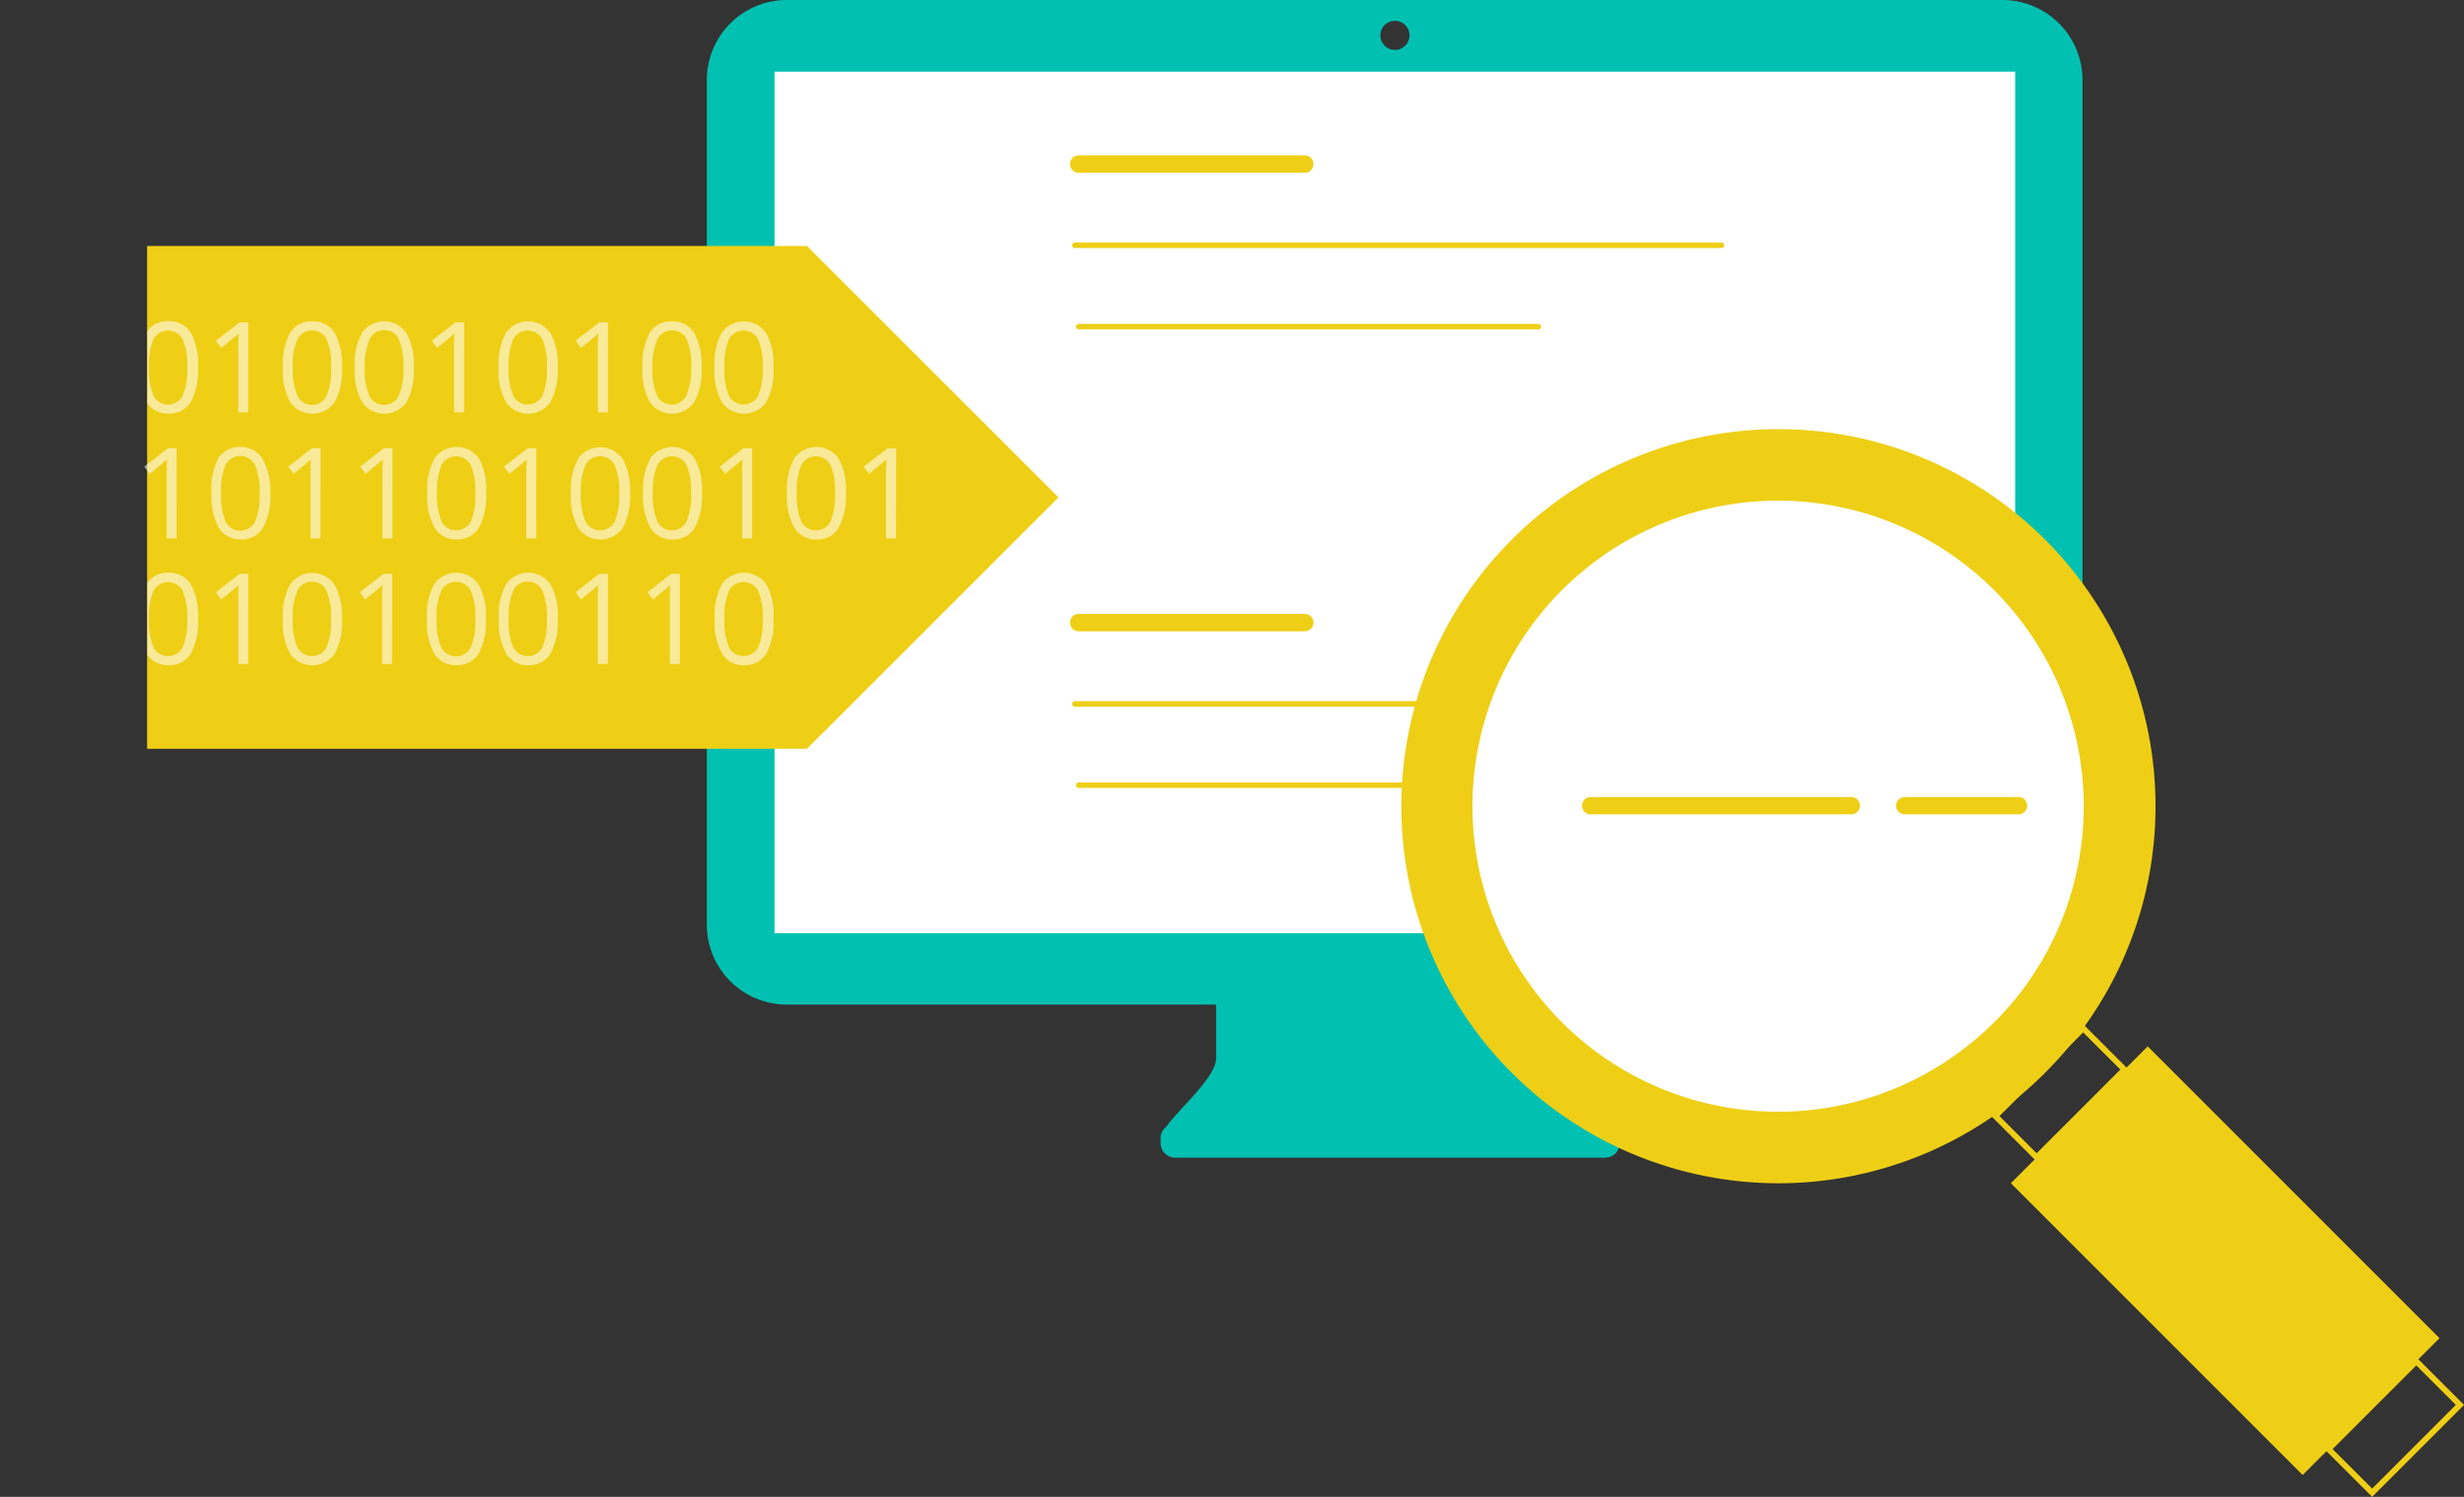 <svg xmlns="http://www.w3.org/2000/svg" viewBox="0 0 338.67 205.76" data-offset-x="-50" data-copy="Search engines see that users like these informative links and continue to promote them" data-alt="reputation lifecycle step 3"><rect x="0" y="0" width="338.67" height="205.76" fill="#333333" stroke="none"/><defs><style>.d,.e,.g,.h{fill:none}.c{fill:#fff}.d,.e,.g,.h{stroke:#eecf16;stroke-miterlimit:10}.d,.e,.g{stroke-linecap:round}.d{stroke-width:.75px}.e{stroke-width:2.4px}.f{fill:#eecf16}.g{stroke-width:2.39px}.h{stroke-width:.8px}.j{opacity:.56}</style><clipPath id="a"><path fill="none" d="M20.22 33.81h90.69l34.57 34.56-34.57 34.56H20.22V33.81z"></path></clipPath></defs><path d="M286.23 11v116.09a11 11 0 0 1-11 11h-60.3c0 .13.05.26.05.4v7c0 2.6 5.29 7.09 6.84 9.39a1.91 1.91 0 0 1 .8 1.53v.72a2 2 0 0 1-2 2h-59.1a2 2 0 0 1-2-2v-.72a1.94 1.94 0 0 1 .78-1.52c1.56-2.3 6.85-6.8 6.85-9.4v-7a2.57 2.57 0 0 1 0-.4h-59a11 11 0 0 1-11-11V11a11 11 0 0 1 11-11h167a11 11 0 0 1 11.08 11zm-92.5-6.14a2 2 0 1 0-2 2 2 2 0 0 0 2-1.97z" fill="#00c1b1"></path><path class="c" d="M106.46 9.85h170.52v118.43H106.46z"></path><path class="d" d="M147.74 33.72h88.88M148.27 44.9h63.18"></path><path class="e" d="M148.27 22.55h31.06"></path><path class="d" d="M147.74 96.76h88.88M148.27 107.93h63.18"></path><path class="e" d="M148.27 85.58h31.06"></path><path class="f" d="M20.22 33.81h90.69l34.57 34.56-34.57 34.56H20.22V33.81z"></path><circle class="c" cx="243.25" cy="111.31" r="48.79"></circle><path class="g" d="M218.64 110.75h35.81M261.81 110.75h15.62"></path><path class="h" d="M274.253 153.415l12.07-12.07 5.679 5.677-12.07 12.07zM320.044 199.192l12.07-12.07 5.997 5.996-12.07 12.07z"></path><path class="f" d="M281.09 74.17a51.83 51.83 0 1 0 0 73.3 51.83 51.83 0 0 0 0-73.3zm-7 66.34a42 42 0 1 1 0-59.38 42 42 0 0 1 .04 59.38zM276.388 162.644l18.809-18.81 40.107 40.108-18.809 18.81z"></path><g clip-path="url(#a)"><g class="j"><path class="c" d="M4.45 56.68H3.08v-8.8c0-.73 0-1.42.07-2.07l-.4.37q-.21.2-2 1.65l-.74-1 3.27-2.52h1.17zM14.34 56.68H13v-8.8c0-.73 0-1.42.07-2.07l-.4.37-2 1.65-.74-1 3.27-2.52h1.18zM27.21 50.49a9 9 0 0 1-1 4.78 3.41 3.41 0 0 1-3.09 1.58 3.38 3.38 0 0 1-3-1.61 8.88 8.88 0 0 1-1-4.75 9 9 0 0 1 1-4.78 3.39 3.39 0 0 1 3.07-1.57 3.4 3.4 0 0 1 3.05 1.63 8.77 8.77 0 0 1 .97 4.72zm-6.74 0a9.11 9.11 0 0 0 .63 3.93 2.28 2.28 0 0 0 4 0 9.1 9.1 0 0 0 .63-3.91 9 9 0 0 0-.63-3.89 2.28 2.28 0 0 0-4 0 9 9 0 0 0-.63 3.87zM34.11 56.68h-1.36v-8.8q0-1.1.06-2.07l-.39.37-2 1.65-.75-1 3.27-2.52h1.18zM47 50.49a9 9 0 0 1-1 4.78 3.73 3.73 0 0 1-6.12 0 8.88 8.88 0 0 1-1-4.75 9 9 0 0 1 1-4.78 3.38 3.38 0 0 1 3.06-1.57 3.43 3.43 0 0 1 3.06 1.6 8.86 8.86 0 0 1 1 4.72zm-6.75 0a8.94 8.94 0 0 0 .64 3.93 2.1 2.1 0 0 0 2 1.22 2.12 2.12 0 0 0 2-1.24 9.29 9.29 0 0 0 .62-3.91 9.18 9.18 0 0 0-.62-3.89 2.28 2.28 0 0 0-4 0 8.84 8.84 0 0 0-.65 3.89zM56.88 50.49a9 9 0 0 1-1 4.78 3.73 3.73 0 0 1-6.12 0 8.88 8.88 0 0 1-1-4.75 9 9 0 0 1 1-4.78 3.72 3.72 0 0 1 6.11.06 8.76 8.76 0 0 1 1.01 4.69zm-6.75 0a9.11 9.11 0 0 0 .63 3.93 2.28 2.28 0 0 0 4.05 0 9.1 9.1 0 0 0 .63-3.91 9 9 0 0 0-.63-3.89 2.11 2.11 0 0 0-2-1.24 2.14 2.14 0 0 0-2 1.22 9 9 0 0 0-.68 3.89zM63.78 56.68h-1.37v-8.8c0-.73 0-1.42.07-2.07l-.4.37-2 1.65-.74-1 3.26-2.52h1.19zM76.65 50.49a8.93 8.93 0 0 1-1 4.78 3.72 3.72 0 0 1-6.11 0 8.79 8.79 0 0 1-1-4.75 9 9 0 0 1 1-4.78 3.73 3.73 0 0 1 6.12.06 8.77 8.77 0 0 1 .99 4.69zm-6.74 0a9.11 9.11 0 0 0 .63 3.93 2.28 2.28 0 0 0 4 0 9.1 9.1 0 0 0 .63-3.91 9 9 0 0 0-.63-3.89 2.28 2.28 0 0 0-4 0 9 9 0 0 0-.63 3.87zM83.55 56.68h-1.37v-8.8c0-.73 0-1.42.07-2.07l-.4.37q-.21.2-2 1.65l-.74-1 3.27-2.52h1.18zM96.43 50.49a9 9 0 0 1-1 4.78 3.73 3.73 0 0 1-6.12 0 8.88 8.88 0 0 1-1-4.75 9 9 0 0 1 1-4.78 3.38 3.38 0 0 1 3.06-1.57 3.43 3.43 0 0 1 3.06 1.63 8.86 8.86 0 0 1 1 4.69zm-6.75 0a8.94 8.94 0 0 0 .64 3.93 2.27 2.27 0 0 0 4 0 9.1 9.1 0 0 0 .68-3.93 9 9 0 0 0-.63-3.89 2.27 2.27 0 0 0-4 0 8.84 8.84 0 0 0-.69 3.89zM106.32 50.49a9 9 0 0 1-1 4.78 3.73 3.73 0 0 1-6.12 0 8.88 8.88 0 0 1-1-4.75 9 9 0 0 1 1-4.78 3.72 3.72 0 0 1 6.11.06 8.76 8.76 0 0 1 1.01 4.69zm-6.75 0a9.11 9.11 0 0 0 .63 3.93 2.28 2.28 0 0 0 4 0 9.1 9.1 0 0 0 .63-3.91 9 9 0 0 0-.63-3.89 2.28 2.28 0 0 0-4 0 9 9 0 0 0-.63 3.87z"></path></g><g class="j"><path class="c" d="M4.45 91.27H3.08v-8.8c0-.73 0-1.42.07-2.08a4.86 4.86 0 0 1-.4.37q-.21.19-2 1.65l-.74-1 3.27-2.53h1.17zM14.34 91.27H13v-8.8c0-.73 0-1.42.07-2.08a4.86 4.86 0 0 1-.4.37l-2 1.65-.74-1 3.27-2.53h1.18zM27.21 85.08a9.05 9.05 0 0 1-1 4.78 3.44 3.44 0 0 1-3.09 1.58 3.37 3.37 0 0 1-3-1.62 8.86 8.86 0 0 1-1-4.74 9 9 0 0 1 1-4.79 3.41 3.41 0 0 1 3.07-1.56 3.38 3.38 0 0 1 3.05 1.63 8.77 8.77 0 0 1 .97 4.72zm-6.74 0A9.06 9.06 0 0 0 21.1 89a2.28 2.28 0 0 0 4 0 9.16 9.16 0 0 0 .63-3.91 9.08 9.08 0 0 0-.63-3.9 2.29 2.29 0 0 0-4 0 9 9 0 0 0-.63 3.89zM34.11 91.27h-1.36v-8.8c0-.73 0-1.42.06-2.08-.12.12-.25.25-.39.37l-2 1.65-.75-1 3.27-2.53h1.18zM47 85.08a9 9 0 0 1-1 4.78 3.73 3.73 0 0 1-6.12 0 8.86 8.86 0 0 1-1-4.74 9 9 0 0 1 1-4.79 3.73 3.73 0 0 1 6.12.07 8.86 8.86 0 0 1 1 4.68zm-6.75 0a8.89 8.89 0 0 0 .63 3.92 2.28 2.28 0 0 0 4 0 9.35 9.35 0 0 0 .62-3.91 9.26 9.26 0 0 0-.62-3.9 2.13 2.13 0 0 0-2-1.23 2.1 2.1 0 0 0-2 1.22 8.81 8.81 0 0 0-.64 3.9zM53.89 91.27h-1.37v-8.8c0-.73 0-1.42.07-2.08a4.86 4.86 0 0 1-.4.37c-.15.13-.81.68-2 1.65l-.74-1 3.27-2.53h1.18zM66.77 85.08a9 9 0 0 1-1 4.78 3.44 3.44 0 0 1-3.09 1.58 3.37 3.37 0 0 1-3-1.62 8.86 8.86 0 0 1-1-4.74 9.12 9.12 0 0 1 1-4.79 3.73 3.73 0 0 1 6.12.07 8.76 8.76 0 0 1 .97 4.72zm-6.75 0a9.06 9.06 0 0 0 .63 3.92 2.28 2.28 0 0 0 4.05 0 9.16 9.16 0 0 0 .63-3.91 9.08 9.08 0 0 0-.63-3.9 2.29 2.29 0 0 0-4.05 0 9 9 0 0 0-.65 3.89zM76.65 85.08a9 9 0 0 1-1 4.78 3.41 3.41 0 0 1-3.08 1.58 3.37 3.37 0 0 1-3-1.62 8.77 8.77 0 0 1-1-4.74 9 9 0 0 1 1-4.79 3.73 3.73 0 0 1 6.12.07 8.77 8.77 0 0 1 .96 4.72zm-6.74 0a9.06 9.06 0 0 0 .63 3.92 2.28 2.28 0 0 0 4 0 9.16 9.16 0 0 0 .63-3.91 9.08 9.08 0 0 0-.63-3.9 2.13 2.13 0 0 0-2-1.23 2.1 2.1 0 0 0-2 1.22 9 9 0 0 0-.63 3.9zM83.55 91.27h-1.37v-8.8c0-.73 0-1.42.07-2.08a4.86 4.86 0 0 1-.4.37q-.21.19-2 1.65l-.74-1 3.27-2.53h1.18zM93.44 91.27h-1.37v-8.8c0-.73 0-1.42.07-2.08a4.86 4.86 0 0 1-.4.37q-.21.19-2 1.65l-.74-1 3.27-2.53h1.18zM106.32 85.08a9 9 0 0 1-1 4.78 3.42 3.42 0 0 1-3.09 1.58 3.37 3.37 0 0 1-3-1.62 8.86 8.86 0 0 1-1-4.74 9 9 0 0 1 1-4.79 3.72 3.72 0 0 1 6.11.07 8.76 8.76 0 0 1 .98 4.72zm-6.75 0a9.06 9.06 0 0 0 .63 3.92 2.28 2.28 0 0 0 4 0 9.16 9.16 0 0 0 .63-3.91 9.08 9.08 0 0 0-.63-3.9 2.29 2.29 0 0 0-4 0 9 9 0 0 0-.63 3.89z"></path></g></g><g class="j"><path class="c" d="M24.27 74h-1.36v-8.8c0-.73 0-1.43.06-2.08-.11.12-.25.24-.39.37l-2 1.65-.75-1 3.27-2.53h1.18zM37.15 67.79a9.07 9.07 0 0 1-1 4.78 3.41 3.41 0 0 1-3.08 1.58 3.4 3.4 0 0 1-3-1.62 8.87 8.87 0 0 1-1-4.74A9 9 0 0 1 30 63a3.4 3.4 0 0 1 3.07-1.56 3.39 3.39 0 0 1 3 1.63 8.83 8.83 0 0 1 1.08 4.72zm-6.75 0a9.07 9.07 0 0 0 .6 3.92 2.27 2.27 0 0 0 4.05 0 9.08 9.08 0 0 0 .63-3.9 9 9 0 0 0-.63-3.9 2.28 2.28 0 0 0-4.05 0 9 9 0 0 0-.6 3.88zM44.05 74h-1.37v-8.8c0-.73 0-1.43.07-2.08l-.4.37q-.21.2-2 1.65l-.74-1 3.27-2.53h1.18zM53.94 74h-1.37v-8.8c0-.73 0-1.43.07-2.08l-.4.37-2 1.65-.74-1 3.26-2.53h1.19zM66.81 67.79a9 9 0 0 1-1 4.78 3.41 3.41 0 0 1-3.08 1.58 3.37 3.37 0 0 1-3-1.62 8.77 8.77 0 0 1-1-4.74 9 9 0 0 1 1-4.79 3.73 3.73 0 0 1 6.12.07 8.74 8.74 0 0 1 .96 4.72zm-6.74 0a9.09 9.09 0 0 0 .63 3.92 2.27 2.27 0 0 0 4 0 9.08 9.08 0 0 0 .63-3.9 9 9 0 0 0-.63-3.9 2.28 2.28 0 0 0-4 0 9.06 9.06 0 0 0-.63 3.88zM73.71 74h-1.37v-8.8c0-.73 0-1.43.07-2.08l-.39.37-2 1.65-.75-1 3.27-2.53h1.18zM86.59 67.79a9.07 9.07 0 0 1-1 4.78 3.73 3.73 0 0 1-6.12 0 8.86 8.86 0 0 1-1-4.74 9 9 0 0 1 1-4.79 3.73 3.73 0 0 1 6.12.07 8.83 8.83 0 0 1 1 4.68zm-6.75 0a8.92 8.92 0 0 0 .64 3.92 2.27 2.27 0 0 0 4 0 9.08 9.08 0 0 0 .63-3.9 9 9 0 0 0-.63-3.9 2.27 2.27 0 0 0-4 0 8.89 8.89 0 0 0-.64 3.88zM96.48 67.79a9.07 9.07 0 0 1-1 4.78 3.41 3.41 0 0 1-3.09 1.58 3.37 3.37 0 0 1-3-1.62 8.86 8.86 0 0 1-1-4.74 9 9 0 0 1 1-4.79 3.72 3.72 0 0 1 6.11.07 8.74 8.74 0 0 1 .98 4.72zm-6.75 0a9.09 9.09 0 0 0 .63 3.92 2.27 2.27 0 0 0 4 0 9.08 9.08 0 0 0 .63-3.9 9 9 0 0 0-.63-3.9 2.28 2.28 0 0 0-4 0 9.06 9.06 0 0 0-.63 3.88zM103.38 74H102v-8.8c0-.73 0-1.43.07-2.08l-.4.37-2 1.65-.74-1 3.26-2.53h1.19zM116.25 67.79a9 9 0 0 1-1 4.78 3.41 3.41 0 0 1-3.08 1.58 3.37 3.37 0 0 1-3-1.62 8.77 8.77 0 0 1-1-4.74 9 9 0 0 1 1-4.79 3.73 3.73 0 0 1 6.12.07 8.83 8.83 0 0 1 .96 4.72zm-6.74 0a9.09 9.09 0 0 0 .63 3.92 2.27 2.27 0 0 0 4 0 9.08 9.08 0 0 0 .63-3.9 9 9 0 0 0-.63-3.9 2.28 2.28 0 0 0-4 0 9.06 9.06 0 0 0-.63 3.88zM123.15 74h-1.37v-8.8c0-.73 0-1.43.07-2.08l-.4.37q-.21.2-2 1.65l-.74-1 3.29-2.51h1.18z"></path></g></svg>